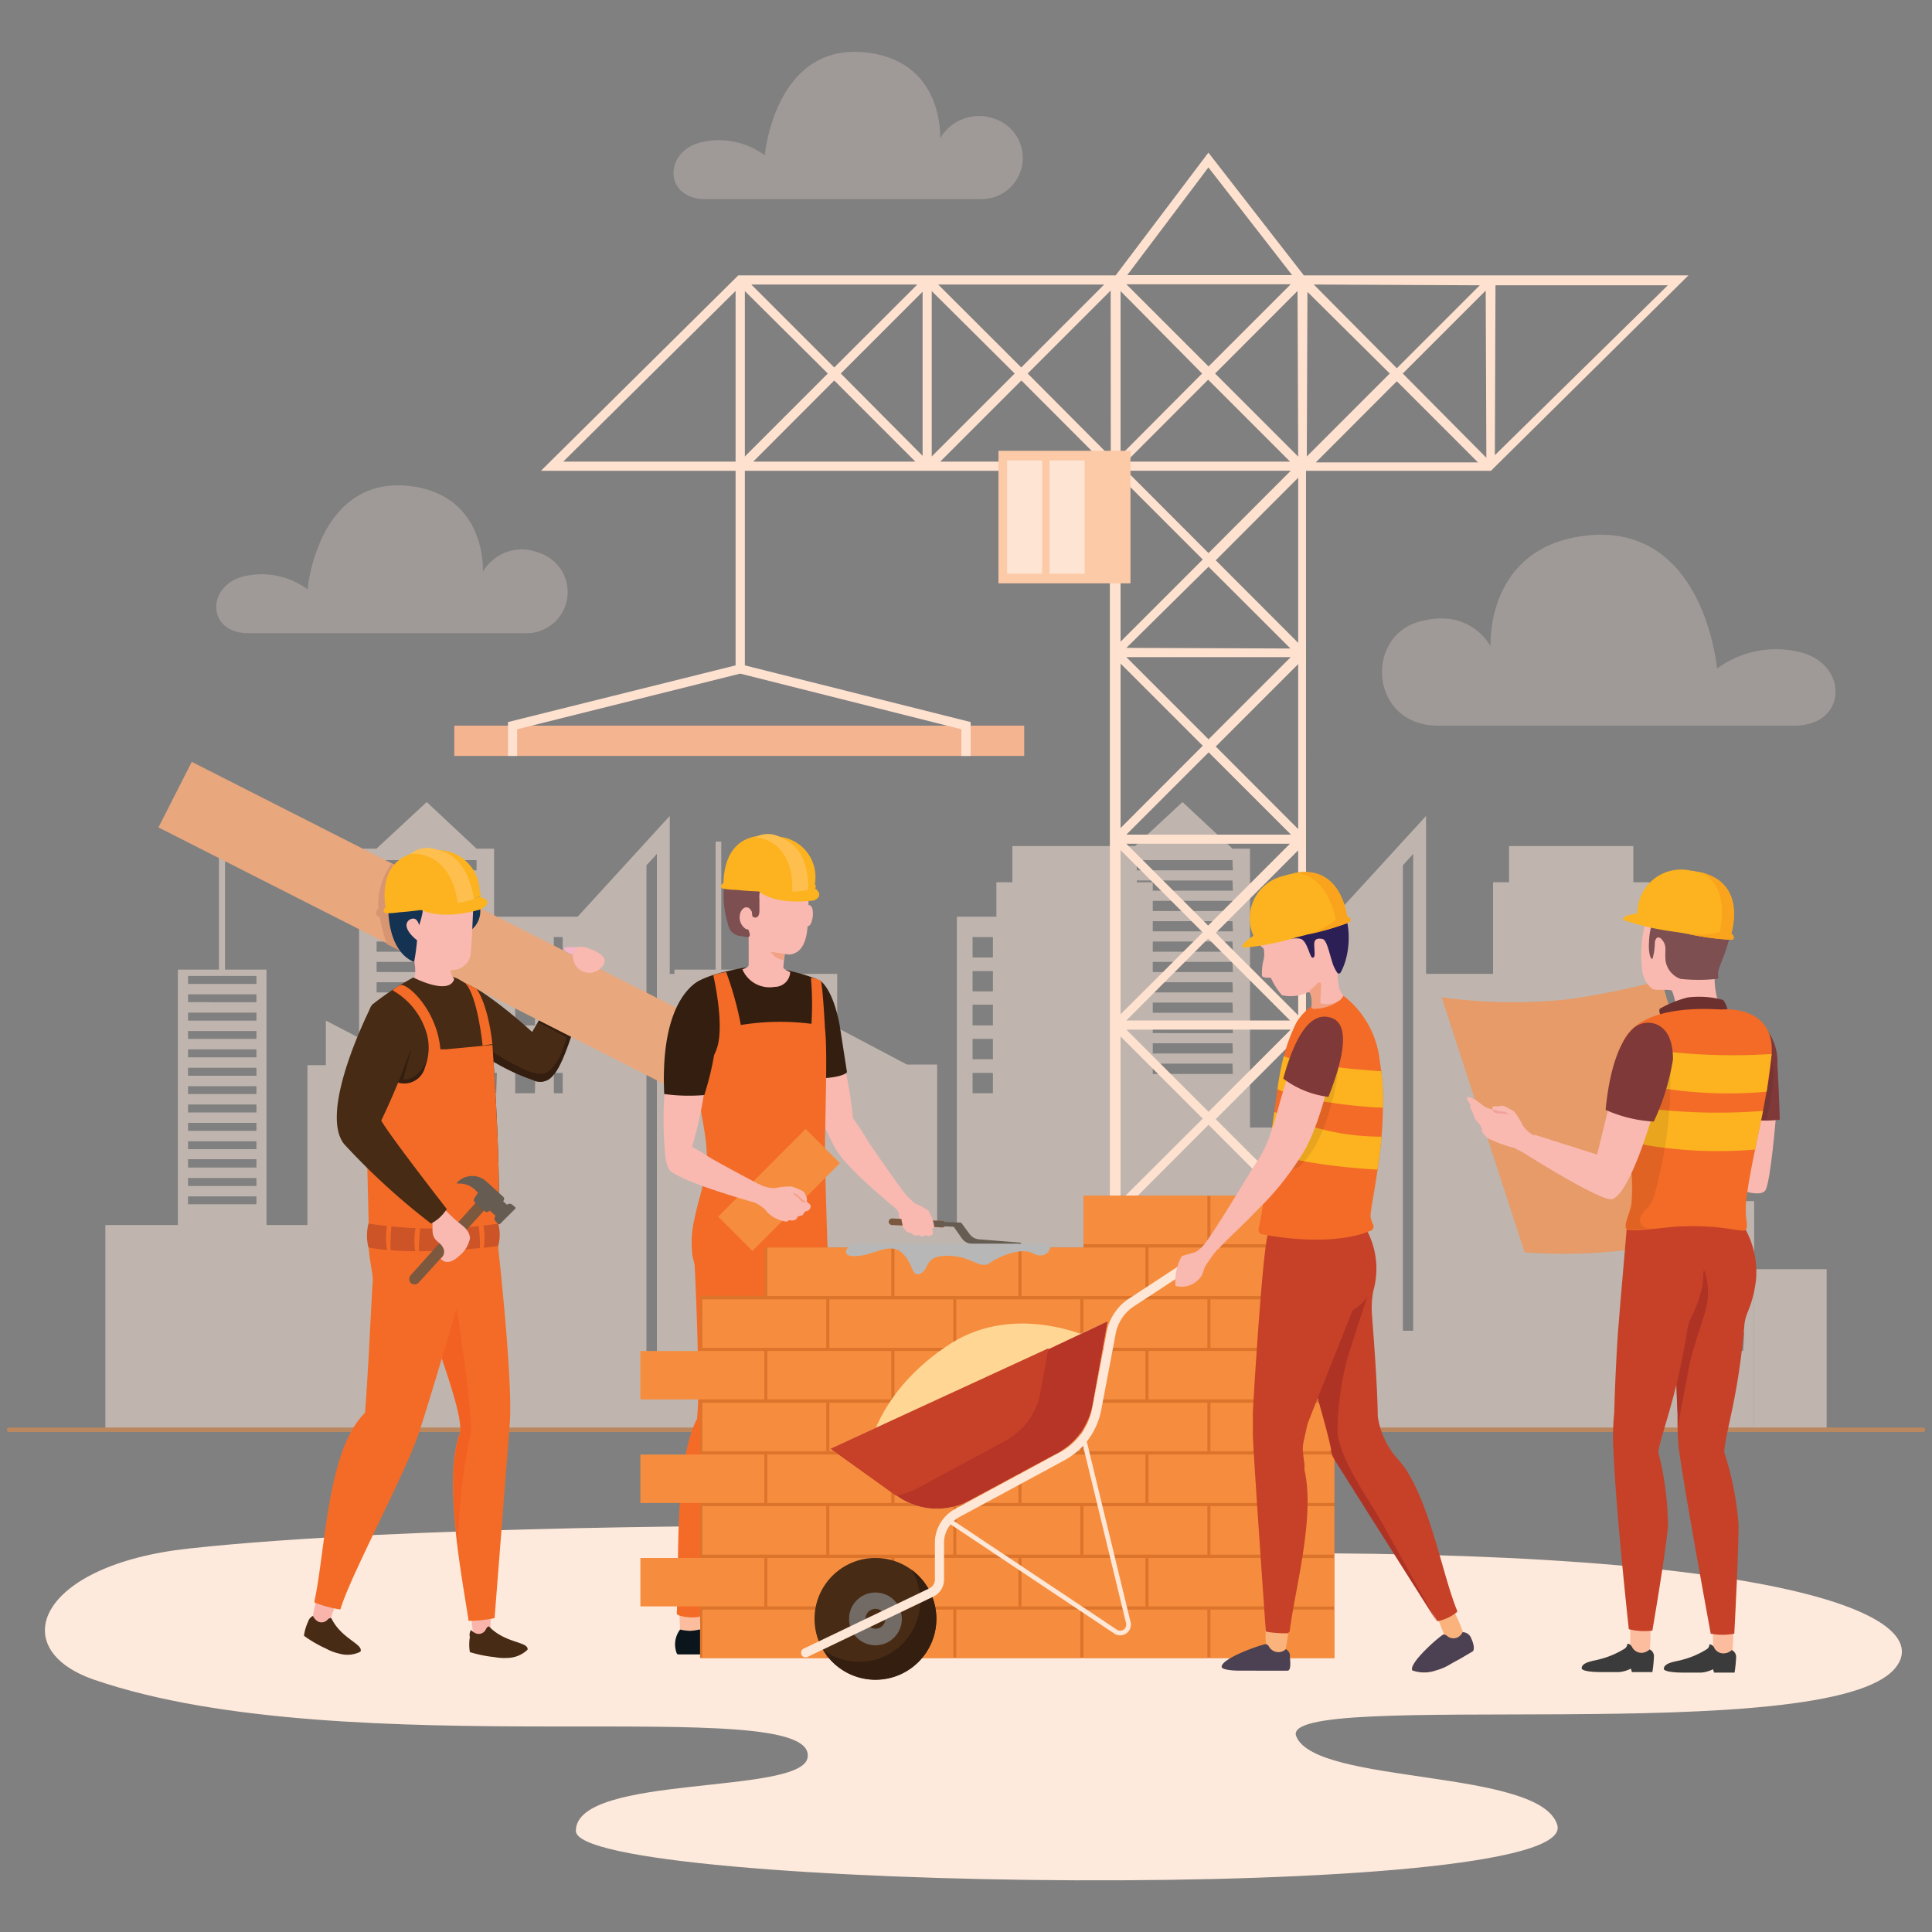 <svg xmlns="http://www.w3.org/2000/svg" viewBox="0 0 150 150"><rect x="0" y="0" width="150" height="150" fill="#808080" stroke="none"/><defs><style>.cls-1{isolation:isolate;}.cls-2,.cls-24{opacity:0.5;}.cls-3,.cls-5{fill:#feeadc;}.cls-4{fill:#f68d3e;}.cls-5{opacity:0.25;}.cls-6{fill:#f9b5ac;}.cls-7{fill:#472b15;}.cls-8{fill:#f36b27;}.cls-9{fill:#f26122;}.cls-10{fill:#341e10;}.cls-11{fill:#e8a77c;}.cls-12{fill:#d79671;}.cls-13{fill:#f9b8b0;}.cls-14{fill:#143352;}.cls-15{fill:#cc5427;}.cls-16{fill:#7b583e;}.cls-17{fill:#675c52;}.cls-18{fill:#fcb31f;}.cls-19{fill:#febf4f;}.cls-20{fill:#f3b5c7;}.cls-21{fill:#f4b490;}.cls-22{fill:#fee1cf;}.cls-23{fill:#fccaa7;}.cls-24{fill:#fff;}.cls-25{mix-blend-mode:multiply;opacity:0.8;}.cls-26{fill:#65afc4;}.cls-27{fill:#fbbd9e;}.cls-28{fill:#0a161b;}.cls-29{fill:#f2a182;}.cls-30{fill:#7d4f51;}.cls-31{fill:#dc742c;}.cls-32{fill:#b7b7b8;}.cls-33{fill:#e69b68;}.cls-34{fill:#7f3939;}.cls-35{fill:#010101;opacity:0.08;}.cls-36{fill:#3a3b3a;}.cls-37{fill:#c64127;}.cls-38{fill:#af3325;}.cls-39{fill:#6c302f;}.cls-40{fill:#f2a19d;}.cls-41{fill:#faa41d;}.cls-42{fill:#fab37c;}.cls-43{fill:#4c4152;}.cls-44{fill:#ffd694;}.cls-45{fill:#b73526;}.cls-46{fill:#331e10;}.cls-47{fill:#726b65;}.cls-48,.cls-49{fill:none;stroke:#fee7d7;stroke-linecap:round;stroke-miterlimit:10;}.cls-48{stroke-width:0.71px;}.cls-49{stroke-width:0.36px;}.cls-50{fill:#2c1f56;}</style></defs><g class="cls-1"><g id="Layer_1" data-name="Layer 1"><g class="cls-2"><path class="cls-3" d="M52,75.61V63.35l-8.31,9.09v15.1H38.36V65.89H37l-3.87-3.62-3.9,3.62H27.88V95.11H8.18V111H65V75.61ZM37,83.38H29.24v-.8H37Zm0-1.59H29.24V81H37Zm0-1.58H29.24v-.79H37Zm0-1.58H29.24v-.79H37Zm0-1.58H29.24v-.79H37Zm0-1.58H29.24v-.79H37Zm0-1.58H29.24V73.1H37Zm0-1.58H29.24v-.79H37Zm0-1.58H29.24v-.79H37Zm0-1.58H29.24v-.79H37Zm0-1.58H29.24v-.79H37Zm14,38.5h-.81V67.18L51,66.3Z"/><path class="cls-3" d="M110.72,75.61V63.35l-8.32,9.09v15.1H97.05V65.89H95.69l-3.88-3.62-3.9,3.62H86.57V95.11H66.87V111H123.7V75.61Zm-15,7.77H87.93v-.8h7.76Zm0-1.59H87.93V81h7.76Zm0-1.58H87.93v-.79h7.76Zm0-1.58H87.93v-.79h7.76Zm0-1.58H87.93v-.79h7.76Zm0-1.58H87.93v-.79h7.76Zm0-1.58H87.93V73.1h7.76Zm0-1.58H87.93v-.79h7.76Zm0-1.58H87.93v-.79h7.76Zm0-1.58H87.93v-.79h7.76Zm0-1.58H87.93v-.79h7.76Zm14,38.5h-.8V67.18l.8-.88Z"/><path class="cls-3" d="M89.5,96.19V68.5H88.26V65.69H78.6V68.5H77.36v34.82H68.3V87.55H55.1v20.69H48.73V71.17h-13V99.65H34.21v-17H31.86L25.3,79.24V82.7H23.87v20.94H20.69V75.28H17.47V65.34H17v9.94H13.81v35.8H97.64V96.19ZM19.91,93.5H14.6v-.61h5.31Zm0-1.42H14.6v-.62h5.31Zm0-1.43H14.6V90h5.31Zm0-1.43H14.6v-.61h5.31Zm0-1.42H14.6v-.62h5.31Zm0-1.43H14.6v-.62h5.31Zm0-1.43H14.6v-.61h5.31Zm0-1.42H14.6V82.9h5.31Zm0-1.43H14.6v-.62h5.31Zm0-1.43H14.6v-.61h5.31Zm0-1.42H14.6v-.62h5.31Zm0-1.43H14.6V77.2h5.31Zm0-1.42H14.6v-.62h5.31Zm18.62,8.49H37V83.3h1.58Zm0-2.64H37V80.66h1.58Zm0-2.63H37V78h1.58Zm0-2.64H37V75.39h1.58Zm0-2.63H37V72.75h1.58Zm3,10.54H40V83.3h1.57Zm0-2.64H40V80.66h1.57Zm0-2.63H40V78h1.57Zm0-2.64H40V75.39h1.57Zm0-2.63H40V72.75h1.57Zm3,10.54H43V83.3h1.58Zm0-2.64H43V80.66h1.58Zm0-2.63H43V78h1.58Zm0-2.64H43V75.39h1.58Zm0-2.63H43V72.75h1.58Zm3,10.54H46V83.3h1.58Zm0-2.64H46V80.66h1.58Zm0-2.63H46V78h1.58Zm0-2.64H46V75.39h1.58Zm43.21,32.26H89.11v-1.64h1.64Zm0-3.29H89.11V104.3h1.64Zm0-3.29H89.11V101h1.64Zm0-3.29H89.11V97.72h1.64Zm3,9.87H92.15v-1.64H93.8Zm0-3.29H92.15V104.3H93.8Zm0-3.29H92.15V101H93.8Zm0-3.29H92.15V97.72H93.8Zm3,9.87H95.2v-1.64h1.65Zm0-3.29H95.2V104.3h1.65Zm0-3.29H95.2V101h1.65Zm0-3.29H95.2V97.72h1.65Z"/><path class="cls-3" d="M128.06,93.25V68.5h-1.25V65.69h-9.65V68.5h-1.24v34.82h-9.06V87.55H93.66v20.69H87.29V71.17h-13V99.65H72.76v-17H70.41l-6.55-3.46V82.7H62.42v20.94H59.24V75.28H56V65.34h-.44v9.94H52.36v35.8h83.83V93.25Zm-69.59.25H53.16v-.61h5.31Zm0-1.42H53.16v-.62h5.31Zm0-1.43H53.16V90h5.31Zm0-1.43H53.16v-.61h5.31Zm0-1.42H53.16v-.62h5.31Zm0-1.43H53.16v-.62h5.31Zm0-1.43H53.16v-.61h5.31Zm0-1.42H53.16V82.9h5.31Zm0-1.43H53.16v-.62h5.31Zm0-1.43H53.16v-.61h5.31Zm0-1.42H53.16v-.62h5.31Zm0-1.43H53.16V77.2h5.31Zm0-1.42H53.16v-.62h5.31Zm18.62,8.49H75.51V83.3h1.58Zm0-2.64H75.51V80.66h1.58Zm0-2.63H75.51V78h1.58Zm0-2.64H75.51V75.39h1.58Zm0-2.63H75.51V72.75h1.58Zm3,10.54H78.51V83.3h1.58Zm0-2.64H78.51V80.66h1.58Zm0-2.63H78.51V78h1.58Zm0-2.64H78.51V75.39h1.58Zm0-2.63H78.51V72.75h1.58Zm3,10.54H81.52V83.3H83.1Zm0-2.64H81.52V80.66H83.1Zm0-2.63H81.52V78H83.1Zm0-2.64H81.52V75.39H83.1Zm0-2.63H81.52V72.75H83.1Zm3,10.54H84.52V83.3H86.1Zm0-2.64H84.52V80.66H86.1Zm0-2.63H84.52V78H86.1Zm0-2.64H84.52V75.39H86.1Zm44,27.9h-1.42v-1.42h1.42Zm0-2.84h-1.42v-1.42h1.42Zm0-2.84h-1.42V97.77h1.42Zm0-2.84h-1.42V94.93h1.42Zm2.63,8.52h-1.42v-1.42h1.42Zm0-2.84h-1.42v-1.42h1.42Zm0-2.84h-1.42V97.77h1.42Zm0-2.84h-1.42V94.93h1.42Zm2.63,8.52H134v-1.42h1.42Zm0-2.84H134v-1.42h1.42Zm0-2.84H134V97.77h1.42Zm0-2.84H134V94.93h1.42Z"/><rect class="cls-3" x="136.19" y="98.54" width="5.63" height="12.54"/><path class="cls-4" d="M149.31,111.18H.69A.17.17,0,0,1,.53,111h0a.17.17,0,0,1,.16-.17H149.31a.17.17,0,0,1,.16.17h0A.17.17,0,0,1,149.31,111.18Z"/></g><path class="cls-3" d="M62,118.46s-30.48-.08-47.36,1.77C3,121.5.33,128,7.3,130.41c19.74,6.79,56,.9,55.41,6-.31,3-18,1.28-18,5.74,0,4.64,78,5.74,76.2-.45-1.3-4.42-18.73-3.09-20.27-6.89s41.41,1,46.52-5.32c3.29-4.07-8.89-9.69-56.74-8.81"/><path class="cls-5" d="M111.66,56.34H139.3c4.16,0,4.22-4.74.52-5.69a7.72,7.72,0,0,0-6.51,1.26s-1-11.65-10.52-10.28c-7.5,1.08-7.06,8.56-7.06,8.56s-1.54-3.08-5.59-1.91C105.92,49.49,106.38,56.34,111.66,56.34Z"/><path class="cls-5" d="M76.17,15.46H54.78c-3.23,0-3.27-3.66-.4-4.4a6,6,0,0,1,5,1s.78-9,8.14-7.95c5.81.83,5.47,6.63,5.47,6.63a3.51,3.51,0,0,1,4.33-1.48A3.2,3.2,0,0,1,76.17,15.46Z"/><path class="cls-5" d="M40.67,49.16H19.28c-3.23,0-3.27-3.66-.4-4.4a6,6,0,0,1,5,1s.78-9,8.14-8c5.81.83,5.47,6.63,5.47,6.63a3.5,3.5,0,0,1,4.33-1.48A3.2,3.2,0,0,1,40.67,49.16Z"/><path class="cls-6" d="M26.16,124.27s-.5,1.44-.64,1.81-1.22,0-1.28-.21a12.33,12.33,0,0,1,.42-2"/><path class="cls-7" d="M23.92,125.91A3.68,3.68,0,0,0,23.6,127a9.53,9.53,0,0,0,1.72,1,3.76,3.76,0,0,0,1,.38,2.26,2.26,0,0,0,1.66-.14c.29-.58-1.5-1-2.26-2.62a.36.36,0,0,0-.28.12.62.62,0,0,1-.76.15,1,1,0,0,1-.38-.43A.7.7,0,0,0,23.92,125.91Z"/><path class="cls-6" d="M38.11,124.87s0,1.52-.07,1.91-1.14.4-1.27.19a12.14,12.14,0,0,1-.2-2"/><path class="cls-7" d="M36.48,127.1a3.56,3.56,0,0,0,0,1.17,10.21,10.21,0,0,0,1.93.39,4,4,0,0,0,1,.06,2.3,2.3,0,0,0,1.55-.64c.09-.64-1.73-.47-3-1.81a.34.34,0,0,0-.22.2.63.63,0,0,1-.68.38,1,1,0,0,1-.49-.3A.68.68,0,0,0,36.48,127.1Z"/><path class="cls-8" d="M39.58,110.49c.25-3.28-.88-13.56-1-14.44s-.73-1-1.21-1.14c-2.37-.72-5.18,3-4.43,6.26a1,1,0,0,0,0,.17c.44,1.91,3,8.06,2.78,9.84-1.38,3.71.19,11.42.66,14.66h.17a9.62,9.62,0,0,0,1.85-.21S39.33,113.77,39.58,110.49Z"/><path class="cls-9" d="M36.57,111.13c.09-1.21-1.14-10.83-1.44-10.7a.64.64,0,0,0-.22.24c-.25.44-.49.88-.71,1.33a12.91,12.91,0,0,0-.56,1.46c.89,2.61,2.26,6.39,2.13,7.72-.81,2.2-.6,5.81-.19,9A44.43,44.43,0,0,1,36.57,111.13Z"/><path class="cls-8" d="M38.21,92.55a11.56,11.56,0,0,1-2.7.18,18.31,18.31,0,0,1-5.16-1.22c-2.91,3.15-1.31,6.83-1.41,8s-.34,7-.6,10.18c-2.95,2.88-3.05,10.56-3.92,14.59l0,.14a9.53,9.53,0,0,0,2,.54l.11-.32c.88-2.65,4.93-10.27,5.94-13.24.92-2.7,3.28-10.89,3.33-10.88l3,.51A57.74,57.74,0,0,0,38.21,92.55Z"/><path class="cls-7" d="M45.67,75.78s-.4,1.7-1,3.52-1.19,3.62-1.78,4.2a1.22,1.22,0,0,1-1.35.43h0a2.24,2.24,0,0,1-.87-.86,5,5,0,0,1-.47-1l1.09-1.9.45-.78.43-.74,2-3.49Z"/><path class="cls-7" d="M43.33,82.09v0a3.34,3.34,0,0,1-1.74,1.81h0A16.23,16.23,0,0,1,38,82.23h0l-.41-.32-2.85-6.24s2,.31,6.61,4.48C41.93,80.72,42.61,81.36,43.33,82.09Z"/><path class="cls-10" d="M44.72,79.3c-.53,1.75-1.19,3.62-1.78,4.2a1.22,1.22,0,0,1-1.35.43h0A16.23,16.23,0,0,1,38,82.23h0c0-.11,0-.18,0-.18l.06-.51a18.67,18.67,0,0,0,2.71,1.52,3,3,0,0,0,1.39.31c.5-.09.93-.65,1.26-1.25A10.37,10.37,0,0,0,44,80.54l-2.23-1.17.43-.74,2.19.24Z"/><polygon class="cls-11" points="56.09 80.06 53.51 85.15 32.03 74.25 30.04 73.24 12.3 64.24 14.89 59.15 30.41 67.03 33.16 68.42 56.09 80.06"/><path class="cls-12" d="M33.16,68.42,32.28,74l-.25.3-2-1a12.54,12.54,0,0,1-.54-2.08s-.26-.09-.29-.26a.43.43,0,0,1,.18-.41,5.3,5.3,0,0,1,1-3.46Z"/><path class="cls-13" d="M32.13,76.21l1.43,2,.51.46.33-.33,1-1-.07-1.23a2.37,2.37,0,0,1-.35-.68s0-.09,0-.14A2.38,2.38,0,0,1,34.9,75a3.59,3.59,0,0,1-2.77-.5,4,4,0,0,1,.11.92A4.93,4.93,0,0,1,32.13,76.21Z"/><path class="cls-14" d="M37,68.87a4.23,4.23,0,0,1,.29,1.77,1.88,1.88,0,0,1-.7,1.56.69.69,0,0,1-1.06-.09,3,3,0,0,1-.58-2.51"/><path class="cls-13" d="M34.49,75.39c.13,0,.44,0,1-.13a1.42,1.42,0,0,0,1.07-1.34c.06-.52.17-3.18.17-3.18.38-3.22-4.13-2.77-4.85-2.38s-.9,1.4-1,2.39a4.41,4.41,0,0,0,.23,1.5c.25.87.6,1.76.71,2.08h0A5.21,5.21,0,0,0,34.49,75.39Z"/><path class="cls-14" d="M35.68,69.3c1,0,1.13.4,1.07-1,0-.83-.5-1.13-1.73-1.49-.51-.15-.53-.59-1.15-.15a3.43,3.43,0,0,1-1.26.57c-1.67.32-2.31,1.63-2.46,3.14,0,0-.16,3.42,2,4.32A15.63,15.63,0,0,0,32.38,73s-.85-.62-.82-1.21a.53.53,0,0,1,.62-.46c.27.09.36.5.36.5a5.72,5.72,0,0,0,.29-1.15.91.91,0,0,0-.14-.6C32.75,70.05,33.55,69.22,35.68,69.3Z"/><path class="cls-7" d="M38.59,96.05l-.1.08a26.2,26.2,0,0,1-3.8.41,30.18,30.18,0,0,1-4.69-.2c-.54-.07-.8-.09-1.36-.2.29-1.83-.22-11.46-.19-11.5s0-1.71,0-3.36a15.6,15.6,0,0,1,.2-2.64A1.21,1.21,0,0,1,28.9,78a21.77,21.77,0,0,1,3.19-2.11s2.93,1.53,3.21,0c1.48.55,2.18,2.33,2.52,3.52.15.53.28,1.07.4,1.62h0C38.25,81.41,39.05,92.34,38.59,96.05Z"/><path class="cls-10" d="M31.92,81.52l-.62,2.3a1.47,1.47,0,0,0,.82-.21,2.72,2.72,0,0,0,1.07-1.41l-.25,1.93L31.29,85l-1.36-.87Z"/><path class="cls-8" d="M38.59,96.05l-.1.08-1.8,1.48-1.82-1a.6.6,0,0,1,0,.13,33.88,33.88,0,0,1-6.22-.63l-.18-7.55,2.43-4.51A1.66,1.66,0,0,0,33,82.85a4.13,4.13,0,0,0,.15-2.53,5.64,5.64,0,0,0-2.67-3.43,1.91,1.91,0,0,1,.66-.42c.67,0,2.8,2.06,3.05,5l.43,0,.94-.09,2.67-.25h0C38.25,81.41,39.05,92.34,38.59,96.05Z"/><path class="cls-15" d="M28.61,95a33.39,33.39,0,0,0,10.07,0,3.25,3.25,0,0,1,0,1.74s-6,.83-10.07.12A3.7,3.7,0,0,1,28.61,95Z"/><path class="cls-16" d="M31.9,99.62h0a.45.45,0,0,1,0-.63L37,93.31l.65.6-5.15,5.68A.45.45,0,0,1,31.9,99.62Z"/><path class="cls-17" d="M40,93.73l-.22-.19a.32.32,0,0,0-.42,0l-.3-.28h0a.23.23,0,0,0,0-.35l-1.33-1.21a1.62,1.62,0,0,0-2.21.08.07.07,0,0,0,0,.12,1.75,1.75,0,0,1,1.58.72l-.26.4a.24.24,0,0,0,0,.3l.81.73a.23.23,0,0,0,.3,0l.08-.06.45.41a.32.32,0,0,0,0,.43l.22.2a.09.09,0,0,0,.12,0L40,93.85A.09.09,0,0,0,40,93.73Z"/><path class="cls-13" d="M34.49,93.87s.6.61,1,.95.95.63,1,1.32a2.35,2.35,0,0,1-.85,1.38c-.82.75-1.27.4-1.42.2a.67.67,0,0,0,.22-.76c-.19-.4-.27-.36-.57-.66-.47-.47-.2-1.13-.33-1.48S34.49,93.87,34.49,93.87Z"/><path class="cls-7" d="M28.82,78.13s-4.17,8.15-2.09,10.71A53.13,53.13,0,0,0,33.47,95a3.91,3.91,0,0,0,.6-.41,3.46,3.46,0,0,0,.62-.72S30.27,88.2,29.6,87a53.67,53.67,0,0,0,2.53-6.25C32.42,79.34,30.54,77,28.82,78.13Z"/><path class="cls-8" d="M37,76.77s.87,1.09,1.23,4.29l-.76.12s-.38-3.9-1.37-4.87Z"/><path class="cls-18" d="M32.51,70.55s1.47,1,4.75.07c.25-.08,1.17-.65,0-1Z"/><path class="cls-18" d="M37.24,69.28h0A3.27,3.27,0,0,0,34,66c-4-.08-4.35,2.5-4.07,4.47h0a.28.28,0,0,0-.15.28.24.24,0,0,0,.23.16,8,8,0,0,0,1-.08,26.58,26.58,0,0,0,6.06-1.17.22.22,0,0,0,.15-.06C37.47,69.39,37.24,69.28,37.24,69.28Z"/><path class="cls-19" d="M31.87,66.3s3.07-.43,3.67,3.82a6.67,6.67,0,0,0,1.24-.33S36.48,66.52,34,66A2.07,2.07,0,0,0,31.87,66.3Z"/><path class="cls-20" d="M44.93,73.53c-.3,0-.61,0-.91,0-.08,0-.17,0-.2.08a.17.17,0,0,0,0,.12.33.33,0,0,0,.17.16,2.14,2.14,0,0,0,.76.29"/><path class="cls-13" d="M46.89,74.83a1.27,1.27,0,0,1-2.33-1c.21-.48.78-.36,1.43-.08S47.1,74.35,46.89,74.83Z"/><path class="cls-8" d="M30.08,95a5.28,5.28,0,0,0,0,2.15c.15.59.33.42.26,0a6.42,6.42,0,0,1,0-1.1A7.44,7.44,0,0,1,30.42,95"/><path class="cls-8" d="M32.28,95.28a5.49,5.49,0,0,0,0,2.15c.15.59.34.42.27,0a6.42,6.42,0,0,1,0-1.1,7.44,7.44,0,0,1,.11-1.09"/><path class="cls-8" d="M37.51,95a5.49,5.49,0,0,1,0,2.15c-.15.59-.33.42-.27,0a5.54,5.54,0,0,0,0-1.1,9.08,9.08,0,0,0-.1-1.09"/><rect class="cls-21" x="35.27" y="56.34" width="44.25" height="2.35"/><path class="cls-22" d="M101.46,21.38h-.23l-7.41-9.53-7.2,9.53H57.32L42,36.55H57.11V51.66l-17.67,4.4v2.63h.71V56.62L57.47,52.3l17.17,4.32v2.07h.72V56.06l-17.53-4.4V36.55h14l0,0,0,0h.34l0,0,0,0h14v87.37h15.23V36.55h14l0,0,0,0h.36l15.33-15.17ZM43.73,35.84,57.11,22.59V35.84ZM71.22,22.09l-6.45,6.44-6.44-6.44Zm-13.39.51L64.27,29l-6.44,6.44Zm.65,13.24,6.29-6.3,6.3,6.3Zm13.15-.45L65.28,29l6.35-6.35Zm14.1-13.3-6.44,6.44-6.45-6.44Zm-13.39.51L78.78,29l-6.44,6.44ZM73,35.84l6.3-6.3,6.29,6.3Zm13.24-.36L79.79,29l6.44-6.44ZM93.82,13l6.5,8.36H87.52Zm6.39,9.07-6.38,6.38-6.38-6.38Zm-12.67,86,6.29-6.29,6.29,6.29Zm12.74.72-6.45,6.45-6.45-6.45ZM87.42,94.37h12.83l-6.42,6.42Zm.09-.71,6.32-6.33,6.33,6.33Zm-.06-13.72h12.76l-6.38,6.38Zm0-.71,6.35-6.36,6.36,6.36Zm0-13.72h12.7l-6.35,6.35Zm0-.71,6.39-6.39,6.39,6.39Zm0-13.78h12.76L93.83,57.4Zm0-.72L93.83,44l6.36,6.35Zm0-13.75h12.76l-6.38,6.39Zm0-.71,6.35-6.36,6.36,6.36ZM87,22.6,93.33,29,87,35.36Zm0,14.46,6.38,6.38L87,49.82Zm0,14.46,6.38,6.38L87,64.29ZM87,66l6.38,6.39L87,78.75Zm0,14.47,6.38,6.38L87,93.21Zm0,14.46,6.38,6.38L87,107.67Zm0,14.46,6.38,6.38L87,122.13Zm13.79,13.83H87v-.06l6.88-6.88,6.91,6.91Zm0-1-6.4-6.41,6.4-6.41Zm0-14.46-6.4-6.41,6.4-6.41Zm0-14.47-6.4-6.4,6.4-6.41Zm0-14.46-6.4-6.4,6.4-6.41Zm0-14.46-6.4-6.41,6.4-6.4Zm0-14.46-6.4-6.41,6.4-6.41Zm0-14.46L94.34,29l6.4-6.41Zm14.1-13.3-6.44,6.44L102,22.09Zm-13.38.51L107.9,29l-6.44,6.44Zm.65,13.24,6.29-6.3,6.3,6.3Zm13.24-.36L108.91,29l6.44-6.44Zm.71-13.39h13.38L116.06,35.34Z"/><path class="cls-23" d="M77.52,35V45.29H87.77V35Z"/><rect class="cls-24" x="78.19" y="35.75" width="2.72" height="8.79"/><rect class="cls-24" x="81.49" y="35.75" width="2.72" height="8.79"/><path class="cls-13" d="M70.09,92.46a5.06,5.06,0,0,0,1,1,4.2,4.2,0,0,1,1,.55,3.42,3.42,0,0,1,.31.68c0,.14.09.63,0,.68s.1.33,0,.46a.36.36,0,0,1-.44.1c-.13-.08-.27.1-.38.07a1.46,1.46,0,0,0-.28-.11c-.1,0-.13.12-.33,0s-.18-.12-.27-.16-.13,0-.27-.08a2.56,2.56,0,0,1-.42-.56,2,2,0,0,1-.23-.83c0-.36-.61-.75-1.07-1.19Z"/><path class="cls-13" d="M66.13,86.69a19.36,19.36,0,0,1,1.12,1.67c.4.71,3.16,4.55,3.16,4.55l-.75,1s-4.1-3.27-4.85-4.85c-.29-.6.12-3.45.12-3.45Z"/><path class="cls-13" d="M65.55,82.7a32.18,32.18,0,0,1,.72,4.61c-.07,1-1.46,1.77-1.46,1.77a26.82,26.82,0,0,1-2.15-5.41"/><path class="cls-10" d="M63.64,76.11s1,.53,1.55,3.48l.57,3.66s-.3.47-2.59.49"/><g class="cls-25"><path class="cls-26" d="M51.33,125.29h0Z"/></g><path class="cls-10" d="M53.14,78.33a11.66,11.66,0,0,0,.24,2,36.3,36.3,0,0,0,1.85,6.13,5,5,0,0,1,.22,2.86c-.42,1.9.06,2,.06,2a24.52,24.52,0,0,0,4.71,2.3c1.36.42,2.54.4,2.76-.8l0-.19c.25,0,.23-.31.21-.42s0-.12,0-.21,0-.33,0-.39c-.08-3.8.57-3.6.76-7.86A34.67,34.67,0,0,0,63.38,76a16.46,16.46,0,0,0-3.17-.84,7.41,7.41,0,0,0-2.61,0c-.47.09-1,.21-1.51.33C53.85,76.09,53.12,76.68,53.14,78.33Z"/><path class="cls-27" d="M52.68,124.12s.12,2.11.12,2.39,1,.33,1.51,0c0-.78.3-2.39.31-2.85"/><path class="cls-18" d="M54.83,100.79s-2.92-5,1-9.41a17.65,17.65,0,0,0,4.91,1.37,10.82,10.82,0,0,0,2.59-.07,44.34,44.34,0,0,1,.59,8.57Z"/><polyline class="cls-27" points="61.46 123.4 61.72 126.52 62.51 126.87 63.23 126.51 63.35 123.74"/><path class="cls-8" d="M52.55,125.33c.29.25,2,.43,2.1-.08.33-3.07,2.17-11.56,2.8-14.21v0c.58-2.15,1.23-5.51,1.6-7.85.5,2.38,1.28,5.48,1.81,7.47-1.65,4.08,0,10,.6,14.78a2.12,2.12,0,0,0,2.07-.08c0-5.51.64-11.68.76-14.38a3.54,3.54,0,0,0,0-.47,4.89,4.89,0,0,0,0-.85c0-.21,0-7.09,0-10h0c0-.67,0-1.14,0-1.28l0-.24c-.08-2.48-.24-7.27-.24-8.86,0-2.48.22-7.65,0-9.43-.06-1.16-.18-3.11-.31-3.71a2.52,2.52,0,0,0-.78-.23A24.28,24.28,0,0,1,63,79.49a19,19,0,0,0-5.48.09,26.14,26.14,0,0,0-1.14-4.11,4.85,4.85,0,0,0-1,.25s.86,3.67.32,5.54-1.7,1.18-2,.65c.15,2.31,1.4,6.49,1.15,8.56-.2,1.64-.63,2.65-.95,4.25a7.65,7.65,0,0,0-.17,2.43c0,.41.18.84.2,1.09.1,1.62.43,10,.2,11.69a1.36,1.36,0,0,0,0,.2h0c-1.72,3.25-1.43,10.64-1.54,14.25C52.58,124.42,52.54,125.3,52.55,125.33Z"/><path class="cls-9" d="M61,121.07c.39,4,.48,4.35.48,4.35-.54-4.51-2.06-9.85-.84-14.09a2.89,2.89,0,0,0,.05-1.46c-.65-2.64-1.54-6-1.91-8.2l.55-.44a33.74,33.74,0,0,1,1.09-4c.21-.13,0,1.31-.17,3.09a14.55,14.55,0,0,0,0,5c.44,2.14,1.26,4,1.43,5.19A31.43,31.43,0,0,0,61,121.07Z"/><path class="cls-28" d="M61.46,128.36a.14.14,0,0,0,.12.09h4.66c.28,0,.45-.09.47-.22s-.17-.28-.27-.32l-2.6-1.11-.61-.29a3.38,3.38,0,0,1-.79.11,4.61,4.61,0,0,1-.72-.1A1.91,1.91,0,0,0,61.46,128.36Z"/><path class="cls-28" d="M52.54,128.36a.14.14,0,0,0,.13.09h4.66c.28,0,.44-.09.46-.22s-.16-.28-.26-.32l-2.6-1.11-.62-.29a3.35,3.35,0,0,1-.78.11,4.84,4.84,0,0,1-.73-.1A1.91,1.91,0,0,0,52.54,128.36Z"/><rect class="cls-4" x="55.68" y="90.51" width="9.62" height="3.76" transform="translate(168.62 114.79) rotate(134.92)"/><path class="cls-13" d="M58.92,91.93a2.6,2.6,0,0,0,1.25.32,5.06,5.06,0,0,1,1.28-.13,5.52,5.52,0,0,1,.92.38c.12.12.35.59.27.71s.32.25.3.44a.4.4,0,0,1-.34.39c-.18,0-.2.28-.32.32a2,2,0,0,0-.34.1c-.09.05,0,.19-.27.27s-.25,0-.36,0-.1.13-.32.11a2.64,2.64,0,0,1-.77-.25,2.25,2.25,0,0,1-.83-.7A3.41,3.41,0,0,0,58,93.15Z"/><path class="cls-29" d="M62.52,93.27a1.94,1.94,0,0,1-.56-.46c-.13-.12-.21-.1-.35-.23,0,.25.18.19.44.49a.68.68,0,0,0,.43.3.05.05,0,0,0,0-.1Z"/><path class="cls-13" d="M53.14,88.73a19.86,19.86,0,0,1,1.75,1c.67.45,4.86,2.65,4.86,2.65l-.21,1.25s-6.09-1.62-7.47-2.7c-.52-.4-.48-2.61-.48-2.61Z"/><path class="cls-13" d="M54.72,84.51a32,32,0,0,1-1,4.57c-.44,1-2,1.13-2,1.13a26.49,26.49,0,0,1-.08-5.82"/><path class="cls-10" d="M51.57,84.94a14.21,14.21,0,0,0,3.11.08,22.66,22.66,0,0,0,1.09-6.59c-.28-1.63-.25-2.76-1.36-2.33C54.41,76.1,51.21,77.16,51.57,84.94Z"/><path class="cls-13" d="M62.47,70.5c.09-.27.43-.36.59,0A1.83,1.83,0,0,1,63,71.59c-.11.4-.44.38-.71.35"/><path class="cls-13" d="M61,73.7a11.37,11.37,0,0,0-.18,1.43c.1.18.53.34.53.34a1.2,1.2,0,0,1-1.2,1.15,2.29,2.29,0,0,1-2.51-1.36s.46-.16.48-.3,0-2.77,0-2.77"/><path class="cls-13" d="M61.27,67.33c.31.21,1.3.31,1.43.78a8.91,8.91,0,0,1,.07,1.74c0,.57,0,1.15-.06,1.71,0,.74-.14,2.08-1,2.44a.9.9,0,0,1-.6.09l-1-.12a3.37,3.37,0,0,1-1.52-.46A2.53,2.53,0,0,1,58,71.43l.16-3.77Z"/><path class="cls-30" d="M57.81,70.71c.27-.06.48-.14.55.12s0,.3.16.38a.27.27,0,0,0,.36-.11.82.82,0,0,0,.08-.41v-.94a1.31,1.31,0,0,1,.21-.87,1,1,0,0,1,.38-.26,3.13,3.13,0,0,1,1.49-.14,12.75,12.75,0,0,0,1.5.17,1.7,1.7,0,0,0,.63-.1c.31-.13-3.21-2.54-4.07-2.44-.59.06-1.07.08-1.33.92a.28.28,0,0,1-.14.1c-.6.28-1.17.45-1.35,1.23a7.34,7.34,0,0,0,.21,3.29,1.9,1.9,0,0,0,.24.61,1.15,1.15,0,0,0,.7.41c.24,0,.69.19.77,0S58,72,58,71.88"/><path class="cls-13" d="M58.37,71.87a.36.36,0,0,1-.15.26.37.37,0,0,1-.4-.07,1.07,1.07,0,0,1-.38-1c.05-.43.4-.77.73-.54a.56.56,0,0,1,.18.64"/><path class="cls-29" d="M60.91,74.06l-1.06-.16a1.32,1.32,0,0,0,1,.64"/><path class="cls-18" d="M58.75,69.05s1,1.25,4.31.88c.24,0,1-.4.17-1Z"/><path class="cls-18" d="M63.26,68.66h0A3.14,3.14,0,0,0,60.75,65c-3.76-.73-4.53,1.66-4.58,3.57h0a.29.29,0,0,0-.2.25.23.23,0,0,0,.19.18,6.82,6.82,0,0,0,1,.09A24.81,24.81,0,0,0,63.07,69s.09,0,.16,0C63.46,68.8,63.26,68.66,63.26,68.66Z"/><path class="cls-19" d="M58.65,65s3,.1,2.86,4.22a7,7,0,0,0,1.23-.12s.25-3.14-2-4A2,2,0,0,0,58.65,65Z"/><path class="cls-16" d="M73.15,95.3l-3.91-.19a.26.26,0,0,1-.24-.27h0a.26.26,0,0,1,.27-.24l3.9.19a.27.27,0,0,1,.25.27h0A.26.26,0,0,1,73.15,95.3Z"/><path class="cls-17" d="M79,96.46l-3-.24a1,1,0,0,1-.73-.42L74.68,95h0a.13.13,0,0,0-.13-.08L72,94.82a.17.17,0,1,0,0,.33l2.05.1h0l.64.91a1,1,0,0,0,.79.41H79a.53.53,0,0,0,.3,0C79.34,96.47,79,96.46,79,96.46Z"/><path class="cls-13" d="M71.46,94.54a.18.18,0,0,0-.07.16c-.17-.2-.34-.22-.47-.16a.13.13,0,0,0-.06.12.37.37,0,0,0-.44-.12s0,.06-.06.11c-.13-.15-.26-.16-.35-.11s.12.76.12.76h2.12C72,94.57,71.66,94.44,71.46,94.54Z"/><path class="cls-13" d="M71.79,94.57s.31.79.67.79c0,0,.07,0,.07-.14a3,3,0,0,0-.26-.85"/><polygon class="cls-31" points="103.6 92.84 84.12 92.84 84.12 96.86 59.34 96.86 59.34 100.61 54.35 100.61 54.35 128.73 103.6 128.73 103.6 92.84"/><rect class="cls-4" x="93.98" y="108.91" width="9.62" height="3.76"/><rect class="cls-4" x="89.17" y="112.93" width="9.62" height="3.76"/><rect class="cls-4" x="93.98" y="116.94" width="9.62" height="3.76"/><rect class="cls-4" x="93.98" y="124.97" width="9.62" height="3.76"/><rect class="cls-4" x="89.17" y="120.96" width="9.62" height="3.76"/><rect class="cls-4" x="84.12" y="108.91" width="9.62" height="3.76"/><rect class="cls-4" x="79.31" y="112.93" width="9.62" height="3.76"/><rect class="cls-4" x="84.12" y="116.94" width="9.62" height="3.76"/><rect class="cls-4" x="84.12" y="124.97" width="9.62" height="3.76"/><rect class="cls-4" x="79.31" y="120.96" width="9.62" height="3.76"/><rect class="cls-4" x="74.25" y="108.91" width="9.62" height="3.76"/><rect class="cls-4" x="69.45" y="112.93" width="9.62" height="3.76"/><rect class="cls-4" x="74.25" y="116.94" width="9.62" height="3.76"/><rect class="cls-4" x="74.25" y="124.97" width="9.62" height="3.76"/><rect class="cls-4" x="69.45" y="120.96" width="9.62" height="3.76"/><rect class="cls-4" x="64.39" y="108.91" width="9.62" height="3.76"/><rect class="cls-4" x="59.58" y="112.93" width="9.62" height="3.76"/><rect class="cls-4" x="64.39" y="116.94" width="9.62" height="3.76"/><rect class="cls-4" x="64.39" y="124.97" width="9.62" height="3.76"/><rect class="cls-4" x="59.58" y="120.96" width="9.62" height="3.76"/><rect class="cls-4" x="54.53" y="108.91" width="9.62" height="3.76"/><rect class="cls-4" x="49.72" y="112.93" width="9.62" height="3.76"/><rect class="cls-4" x="54.53" y="116.94" width="9.62" height="3.76"/><rect class="cls-4" x="93.98" y="100.88" width="9.62" height="3.76"/><rect class="cls-4" x="89.17" y="104.89" width="9.62" height="3.76"/><rect class="cls-4" x="84.12" y="100.88" width="9.62" height="3.76"/><rect class="cls-4" x="79.31" y="104.89" width="9.62" height="3.76"/><rect class="cls-4" x="74.25" y="100.88" width="9.62" height="3.76"/><rect class="cls-4" x="69.45" y="104.89" width="9.62" height="3.76"/><rect class="cls-4" x="64.39" y="100.88" width="9.62" height="3.76"/><rect class="cls-4" x="59.58" y="104.89" width="9.62" height="3.76"/><rect class="cls-4" x="54.53" y="100.88" width="9.62" height="3.76"/><rect class="cls-4" x="49.72" y="104.89" width="9.62" height="3.76"/><rect class="cls-4" x="93.98" y="92.84" width="9.62" height="3.76"/><rect class="cls-4" x="99.06" y="96.86" width="4.54" height="3.76"/><rect class="cls-4" x="99.06" y="104.89" width="4.54" height="3.76"/><rect class="cls-4" x="99.06" y="112.93" width="4.54" height="3.76"/><rect class="cls-4" x="99.06" y="120.97" width="4.54" height="3.76"/><rect class="cls-4" x="89.17" y="96.86" width="9.62" height="3.76"/><rect class="cls-4" x="84.12" y="92.84" width="9.62" height="3.76"/><rect class="cls-4" x="79.31" y="96.86" width="9.62" height="3.76"/><rect class="cls-4" x="69.45" y="96.86" width="9.62" height="3.76"/><rect class="cls-4" x="59.58" y="96.86" width="9.62" height="3.76"/><rect class="cls-4" x="54.53" y="124.97" width="9.62" height="3.76"/><rect class="cls-4" x="49.72" y="120.96" width="9.62" height="3.76"/><path class="cls-32" d="M81,96.57H66.44a.76.76,0,0,0-.73.49c-.08.25,0,.48.69.46,1.36,0,2.62-1.09,3.57-.3s.77,2,1.5,1.66.24-1.4,2.13-1.38,2.46,1.09,3.24.56,2.45-1.27,3.43-.72S82.09,96.57,81,96.57Z"/><path class="cls-33" d="M111.93,77.43l6.44,19.8a41,41,0,0,0,9.07-.33,22.4,22.4,0,0,0,6.81-2.5L129,76.1a62,62,0,0,1-7.13,1.47A40.57,40.57,0,0,1,111.93,77.43Z"/><path class="cls-13" d="M137.9,86.5s-.42,5.29-.84,5.92-2.46-.21-2.46-.21l1.07-6.37"/><path class="cls-34" d="M138.18,86.93a8.62,8.62,0,0,1-1.05.07,5.63,5.63,0,0,1-1-.08l-.9.8c0-.25.07-.56.11-.93l0-.28v-.06l0-.21a2.45,2.45,0,0,1,0-.27c0-.24.06-.5.09-.76s0-.55.09-.83,0-.33,0-.49l.09-.84c0-.15,0-.3,0-.45a0,0,0,0,0,0,0l0-.26c.13-1.3.26-2.55.36-3.45A4.07,4.07,0,0,1,138,82.31c0,.12,0,.25,0,.39C138.06,83.75,138.14,85.36,138.18,86.93Z"/><path class="cls-35" d="M137.21,86.67c0,.11-.06.22-.08.33a5.63,5.63,0,0,1-1-.08l-.9.8c0-.25.07-.56.11-.93l0-.28v-.06l0-.21a2.45,2.45,0,0,1,0-.27c0-.24.06-.5.09-.76s0-.55.09-.83c.06-.58.12-1.18.18-1.78a0,0,0,0,0,0,0l0-.26,1.77-.27S138.09,82.77,137.21,86.67Z"/><path class="cls-27" d="M133,126.22s0,1.68,0,2,1.35.35,1.48.17a11.39,11.39,0,0,0,.08-2"/><path class="cls-36" d="M134.79,128.68a9.48,9.48,0,0,1-.12,1.18h-1.59l-.08-.26a2.5,2.5,0,0,1-.92.26h-1.34c-1,0-1.56-.12-1.56-.29,0-.51,1.09-.59,1.37-.69a6.69,6.69,0,0,0,2-.86c.26-.23.08-.4.26-.34a.44.44,0,0,1,.27.23.79.79,0,0,0,.83.45.91.91,0,0,0,.54-.25A.58.58,0,0,1,134.79,128.68Z"/><path class="cls-37" d="M136.33,99.45c-.32,2.24-.81,2.37-.9,3.46-.61,7.22-2.09,9.55-1.38,10.9.48.93-3.31.71-3.55-.5a12,12,0,0,1-.25-2.48c0-.28,0-.62,0-1-.16-3.21-.15-6.25-.15-6.25l0-2.22v-.73l.06-5.83,5.27.49A6.93,6.93,0,0,1,136.33,99.45Z"/><path class="cls-37" d="M133.67,112.17a23.63,23.63,0,0,1,1.31,6.2c0,2.32-.33,8.47-.33,8.47a5,5,0,0,1-1.83,0s-2.43-13.24-2.5-14.69S133.67,112.17,133.67,112.17Z"/><path class="cls-27" d="M126.57,126.17s0,1.68,0,2,1.35.36,1.48.18a11.5,11.5,0,0,0,.08-2.06"/><path class="cls-36" d="M128.41,128.63a9.74,9.74,0,0,1-.12,1.19H126.7l-.08-.27a2.43,2.43,0,0,1-.92.27h-1.34c-1,0-1.56-.12-1.56-.3,0-.5,1.08-.59,1.37-.69a6.79,6.79,0,0,0,2-.85c.27-.24.09-.41.27-.35a.48.48,0,0,1,.27.24.82.82,0,0,0,.83.45,1,1,0,0,0,.54-.26A.58.58,0,0,1,128.41,128.63Z"/><path class="cls-38" d="M132.34,102c-.61,2-1,3-1.28,4.53s-.81,4.27-.81,4.27c0-.28,0-.62,0-1-.16-3.21-.15-6.25-.15-6.25l0-2.22v-.73l.23-.67,2-1.27A5.23,5.23,0,0,1,132.34,102Z"/><path class="cls-37" d="M125.33,109.66a17.62,17.62,0,0,0,0,3.54c.14,1.22,3.91,1.73,3.49.77-.6-1.4,1.05-3.61,2.19-10.77.17-1.08.67-1.17,1.17-3.39a12.6,12.6,0,0,0-.55-5.38l-5.27.24-.56,6.53-.18,2.21S125.41,106.45,125.33,109.66Z"/><path class="cls-37" d="M128.62,112.27a23.57,23.57,0,0,1,.88,6.27c-.22,2.31-1.21,8.06-1.21,8.06a5,5,0,0,1-1.83-.11s-1.44-13.16-1.17-15.68C125.44,109.36,128.62,112.27,128.62,112.27Z"/><path class="cls-13" d="M133.36,77.63a5.94,5.94,0,0,1-.21-2.23,12.88,12.88,0,0,0,.52-3.94c-.21-1.28-1.83-2.34-3.53-2.18s-2.2,1.8-2.49,2.75a9.66,9.66,0,0,0-.16,3.18,2.17,2.17,0,0,0,.78,1.56c.28.17,1.35,0,1.54.15a5,5,0,0,1,.33,1.41"/><path class="cls-39" d="M134.17,78.64a2.18,2.18,0,0,0-.38-1,7.09,7.09,0,0,0-2.75-.2,8.68,8.68,0,0,0-2.16.87c-.18.13.18.85.18.85Z"/><path class="cls-30" d="M133.29,76a13.1,13.1,0,0,1-2.82,0,1.79,1.79,0,0,1-1.16-1.44c-.06-.81.11-1.06-.2-1.51s-.58-.29-.63.13a4.64,4.64,0,0,1-.18,1.26c-.15.07-.33-.47-.27-1.29a5.11,5.11,0,0,1,.34-1.74c.22-.48.33-.45.53-.54a1.46,1.46,0,0,1-.85-.75,1.18,1.18,0,0,1,1-1.89c2.19,0,4.52.44,4.57,2.06,0,0,.77-.12.79,1.37s-.92,3.26-1,3.73S133.53,75.91,133.29,76Z"/><path class="cls-8" d="M137.55,81.8v0a27.42,27.42,0,0,1-.39,2.93c-.09.49-.18,1-.28,1.49-.2,1-.41,2-.61,3-.12.6-.24,1.16-.33,1.68-.15.76-.25,1.43-.33,2a7.37,7.37,0,0,0,0,2c.05.27,0,.53-.1.62-.3.17-1.84-.43-4.85-.3-.76,0-1.65.14-2.44.21h-.07a8.41,8.41,0,0,1-1.79.06c-.44-.17.21-1.31.3-2.06a14.59,14.59,0,0,0,0-2.38c-.33-2.77-1-6.47-.9-8.77,0-.18,0-.35,0-.5.28-2.23,2.72-3.72,7.9-3.4C133.72,78.36,137.78,78,137.55,81.8Z"/><path class="cls-18" d="M137.55,81.83a46.94,46.94,0,0,1-8.13-.18s-4.73,2-.62,2.8a33,33,0,0,0,8.36.31Z"/><path class="cls-18" d="M136.88,86.25c-.2,1-.41,2-.61,3a33.89,33.89,0,0,1-8.34-.32c-4.1-.81.63-2.8.63-2.8A45.51,45.51,0,0,0,136.88,86.25Z"/><path class="cls-35" d="M127.47,94.35a1.42,1.42,0,0,1,.42-.55,2.19,2.19,0,0,0,.59-1.16,32.78,32.78,0,0,0,1.18-10.24l-2.15,5.83h0c-.09-.71-.19-1.45-.26-2.17a20.19,20.19,0,0,1,0-4.12c-.12.25-.48.6-1.48.83a77,77,0,0,0,.92,8.26,14.69,14.69,0,0,1,0,2.39c-.09.74-.74,1.88-.3,2a8.41,8.41,0,0,0,1.79-.06c-.8.06-.95-.55-.77-1Z"/><path class="cls-13" d="M128.54,85.76s-1.86,6.86-3.37,7.34c-.86.27-7.53-4-7.53-4l1.5-1L124,89.64l1.15-4.72Z"/><path class="cls-13" d="M115.08,87.73a2.65,2.65,0,0,0-.11-.3c-.11-.21-.31-.35-.43-.54a3.17,3.17,0,0,1-.2-.51c-.07-.19-.3-.48-.15-.56-.07-.11-.16-.24-.23-.36s-.1-.27,0-.29.42.13.56.2.5.38.67.49a1.83,1.83,0,0,0,.76.28s-.12-.11-.09-.2.42,0,.76-.1c.18,0,.75.35.94.45a5.6,5.6,0,0,1,.69,1.13,2.74,2.74,0,0,0,1,.82l-1.19,1.14s-.25-.12-.28-.14a1,1,0,0,0-.39-.16,12.61,12.61,0,0,1-1.81-.66,1.55,1.55,0,0,1-.56-.68Z"/><path class="cls-40" d="M116,86.14a1.82,1.82,0,0,0,.73.17c.17,0,.2.11.4.14-.23.12-.27,0-.68,0a.72.72,0,0,1-.52-.16.06.06,0,0,1,.07-.1Z"/><path class="cls-34" d="M128.4,87.08a10.59,10.59,0,0,1-3.74-.91c.36-3.75,1.3-5.44,2-6.18a1.75,1.75,0,0,1,1.66-.55c.72.17,1.57.79,1.57,2.81A18.17,18.17,0,0,1,128.4,87.08Z"/><path class="cls-18" d="M134.6,72.83c0,.16-.28.13-.28.13A21.42,21.42,0,0,1,131,72.5l-.42-.07-.51-.08h0a20.7,20.7,0,0,1-4-.91c-.33-.34,1.06-.53,1.06-.53h0a3.38,3.38,0,0,1,4.1-3.32,5.67,5.67,0,0,1,.66.11h0c3.27.69,2.82,3.65,2.51,4.81A.29.29,0,0,1,134.6,72.83Z"/><path class="cls-41" d="M134.6,72.83c0,.16-.28.13-.28.13A21.42,21.42,0,0,1,131,72.5l-.42-.07a6.5,6.5,0,0,0,2.95-.07c.76-4-1.49-4.61-1.62-4.67,3.27.69,2.82,3.65,2.51,4.81A.29.29,0,0,1,134.6,72.83Z"/><path class="cls-42" d="M98.3,125.29a22.77,22.77,0,0,0,0,2.72c.1.4,1.34.44,1.49.22a21.13,21.13,0,0,0,.34-2.78"/><path class="cls-43" d="M100.15,128.59c0,.28.14,1.12-.2,1.12H96.33c-.93,0-1.45-.12-1.48-.28-.09-.66,3.14-1.78,3.45-1.78h0a.41.41,0,0,1,.23.2.84.84,0,0,0,1.07.35.69.69,0,0,0,.22-.16A.56.56,0,0,1,100.15,128.59Z"/><path class="cls-42" d="M111.68,125.79s.39,1,.56,1.4,1.33-.09,1.39-.33a10.94,10.94,0,0,0-.88-2"/><path class="cls-43" d="M114.17,127.08c.36.73.27,1.08.16,1.14l-1,.59h0s-.44.23-.76.42a4.29,4.29,0,0,1-1.08.46,2.73,2.73,0,0,1-1.84,0c-.31-.55,2.14-2.68,2.42-2.79h0a.43.43,0,0,1,.28.11.75.75,0,0,0,.85.1.9.9,0,0,0,.36-.39A.72.72,0,0,1,114.17,127.08Z"/><path class="cls-37" d="M113.11,125a.14.14,0,0,1,0,.17,3.43,3.43,0,0,1-1.51.7h0c-.21-.32-6.64-10.49-7.88-12.46a.75.75,0,0,1-.07-.12l0,0a3.64,3.64,0,0,1-.2-.39l0-.07a1.43,1.43,0,0,1-.06-.21l0-.13v0c-.17-.88-.59-2.38-1.08-4.13-.29-1-.6-2.07-.9-3.15-.25-.84-.49-1.69-.72-2.49l-1.79-7a.14.14,0,0,1,.13-.18l1.44-.1a16.25,16.25,0,0,0,4.54-1.25.17.17,0,0,1,.17,0,6.36,6.36,0,0,1,1.44,6.05h0a7.09,7.09,0,0,0-.1,1.84c.14,1.89.42,5.43.45,7.89h0a6.35,6.35,0,0,0,1.51,3.27,7.66,7.66,0,0,1,.74.94C111.18,117.36,112,122.26,113.11,125Z"/><path class="cls-38" d="M111.55,125.89c-.21-.32-6.64-10.49-7.88-12.46a.75.75,0,0,1-.07-.12l0,0a3.64,3.64,0,0,1-.2-.39l0-.07a1.43,1.43,0,0,1-.06-.21l0-.13v0c-.17-.87-.58-2.35-1.07-4.09a.14.14,0,0,1,0-.09l2.88-7.71a.14.14,0,0,1,.14-.1H106a.15.15,0,0,1,.14.2c-.25.77-1.2,3.66-1.62,5.07a24.7,24.7,0,0,0-.67,5.12c-.1,2,2.43,5.53,3.15,6.8S111.26,125.33,111.55,125.89Z"/><path class="cls-37" d="M105,101.74a3.47,3.47,0,0,0,1.63-2.13.14.14,0,0,0-.06-.18c-.83-.53-6.67-4.18-8.06-3.74-.43.14-1.24,13.71-1.24,14s0,1.61,0,1.78c.1,2.31.91,13.82,1,15.1a.13.13,0,0,0,.12.13,9.67,9.67,0,0,0,1.58.11l.16-.13c.36-3.09,2-8.9,1.15-12.54a.68.68,0,0,1,0-.14c0-.07,0-.16,0-.29-.2-1.61-.2-1.14.24-3.17v0c1-2.54,2.84-7.17,3.45-8.7A.18.18,0,0,1,105,101.74Z"/><path class="cls-8" d="M107.37,86c0,.77-.05,1.55-.11,2.29-.08.91-.19,1.77-.31,2.56-.27,1.87-.57,3.26-.54,3.6a1.83,1.83,0,0,0,.19.6.39.39,0,0,1-.09.46l-.38.16c-3.27,1.19-8.08.17-8.08.17-.2,0-.4-.14-.32-.52a18.71,18.71,0,0,0,.35-2,23.28,23.28,0,0,1,.22-2.47c0-.45.12-.94.19-1.47s.13-.92.21-1.4.16-1.12.24-1.66.16-1.2.24-1.79a24.33,24.33,0,0,1,.61-2.92,12.42,12.42,0,0,1,.89-2.27,4.5,4.5,0,0,1,3.49-2.06.15.15,0,0,1,.1,0,7.37,7.37,0,0,1,2.86,5.13A18.76,18.76,0,0,1,107.37,86Z"/><path class="cls-18" d="M107.37,86c-.93,0-5.93-.39-8.19-1.43A23.84,23.84,0,0,1,99.67,82c.89.35,2.94.86,7.57,1.17A19.34,19.34,0,0,1,107.37,86Z"/><path class="cls-18" d="M107.26,88.25c-.08.91-.19,1.77-.31,2.56,0,0-5.93-.29-8.46-1.43.06-.45.13-.92.21-1.4s.16-1.12.24-1.66a18.87,18.87,0,0,0,8.32,1.93Z"/><path class="cls-35" d="M104.1,81.37c-.13,1.63-.73,6.89-3.25,9.23l0,0a4,4,0,0,1-2.37.25.15.15,0,0,1-.14-.16c.1-.8.23-1.72.38-2.69a.09.09,0,0,1,0-.07l5.11-6.68A.15.15,0,0,1,104.1,81.37Z"/><path class="cls-44" d="M67.56,112.17s.85-4.37,6.22-7.84C79,101,85,104,85,104Z"/><path class="cls-44" d="M64.47,112.48,86,102.58l-1.17,6.48a5.34,5.34,0,0,1-2.72,3.75l-6.83,3.69a5.35,5.35,0,0,1-5.63-.35Z"/><path class="cls-45" d="M86,102.58l-1.17,6.48a5.35,5.35,0,0,1-2.71,3.75l-6.84,3.69a5.35,5.35,0,0,1-5.63-.35l0,0-5.09-3.64,16.93-7.8Z"/><path class="cls-37" d="M81.4,104.68l-.62,3.43a5.35,5.35,0,0,1-2.71,3.75l-6.84,3.69a5.6,5.6,0,0,1-1.67.57l-5.09-3.64Z"/><circle class="cls-7" cx="67.97" cy="125.69" r="4.73"/><path class="cls-46" d="M72.7,125.68a4.73,4.73,0,0,1-8.79,2.42,4.68,4.68,0,0,0,2.8.92,4.72,4.72,0,0,0,4.06-7.15A4.74,4.74,0,0,1,72.7,125.68Z"/><circle class="cls-47" cx="67.97" cy="125.69" r="2.05"/><path class="cls-7" d="M68.74,125.69a.77.77,0,1,1-.77-.78A.77.77,0,0,1,68.74,125.69Z"/><path class="cls-48" d="M62.55,128.32l9.76-4.68a1.11,1.11,0,0,0,.63-1l0-3a2.66,2.66,0,0,1,1.38-2.17l8.16-4.41a5.29,5.29,0,0,0,2.67-3.66l1.12-5.91a3.62,3.62,0,0,1,1.58-2.37l5.92-3.88"/><path class="cls-49" d="M73.6,118l13,8.67a.65.65,0,0,0,1-.7l-3.48-14.35"/><path class="cls-13" d="M103.52,82.43a7.27,7.27,0,0,0,.18-1.3c-.15-1.33-1.55-1.08-1.8-.92s-1,.75-1.86,3.2c-.56,1.68-.9,3-1.11,3.79-.07.24-.16.53-.24.78l1.69,2.42C101.77,89.53,103.07,84.81,103.52,82.43Z"/><path class="cls-13" d="M97.78,89.9c-.75,1.08-3.27,5.45-4.49,7l.75.55.13-.2.42-.28c.82-.9,1.73-1.66,3-3a22.37,22.37,0,0,0,3.11-3.73,14.25,14.25,0,0,0,.81-1.43l-2.7-1.36A9.78,9.78,0,0,1,97.78,89.9Z"/><path class="cls-13" d="M93.66,96.45a4.06,4.06,0,0,1-.75.71c-.29.15-.88.25-1.16.37a4,4,0,0,0-.48,2.31,1.84,1.84,0,0,0,1.66-.38c.54-.46.48-.87.64-1.13a12.3,12.3,0,0,1,1-1.39l-.22-.43Z"/><path class="cls-13" d="M104.31,77.3a1.28,1.28,0,0,1-.24.32h0a3.47,3.47,0,0,1-2.08.69.15.15,0,0,1-.15-.18,2.15,2.15,0,0,0-.11-1,.14.14,0,0,0-.19-.09,3.06,3.06,0,0,1-1.94.24l-.06,0A5.54,5.54,0,0,1,98.71,76a.16.16,0,0,0-.15-.09c-.21,0-.51,0-.58-.14a4.19,4.19,0,0,1,.14-1.32s0,0,0,0a2.15,2.15,0,0,0,0-.76c0-.07-.17-.16-.21-.21A4.56,4.56,0,0,1,97.38,72a.17.17,0,0,1,.06-.14c.33-.23,1.62-1.16,1.72-1.18s3.1-.58,3.2-.54a7.16,7.16,0,0,1,1.81,3.74,2.82,2.82,0,0,1-.32,1.7h0S103.82,76.89,104.31,77.3Z"/><path class="cls-34" d="M99.63,83.74a7.27,7.27,0,0,0,3.51,1.42c.49-1.27,2.09-5.39.31-6.1C101.49,78.27,100.3,81.32,99.63,83.74Z"/><path class="cls-29" d="M104.06,77.63a3.47,3.47,0,0,1-2.08.69.15.15,0,0,1-.15-.18,2.24,2.24,0,0,0-.12-1.09.17.17,0,0,1,0-.17,4.55,4.55,0,0,0,.6-.56.15.15,0,0,1,.26.11l-.06,1.36a.15.15,0,0,0,.14.15A2,2,0,0,0,104.06,77.63Z"/><path class="cls-50" d="M97.71,72.65c1.08.62,2.9,0,3.36.28s.62,1.39.83,1.42.17-.3.15-.71-.1-.88.62-.74c.33.06.51,1,.74,1.71a2.93,2.93,0,0,0,.42.92.16.16,0,0,0,.24,0c1.16-2,.93-6.52-2.17-6.49a.16.16,0,0,1-.09,0,2.8,2.8,0,0,0-1.9-.58h0C98,68.6,96.68,72.05,97.71,72.65Z"/><path class="cls-18" d="M104.86,71.41c0,.16-.2.24-.2.24a21.79,21.79,0,0,1-3.18.91l-.41.11-.5.13h0a20,20,0,0,1-4,.78c-.45-.18.75-.92.75-.92h0A3.37,3.37,0,0,1,99.69,68a6.28,6.28,0,0,1,.65-.17h0c3.26-.7,4.06,2.18,4.25,3.37A.28.28,0,0,1,104.86,71.41Z"/><path class="cls-41" d="M104.86,71.41c0,.16-.2.24-.2.24a21.79,21.79,0,0,1-3.18.91l-.41.11a6.35,6.35,0,0,0,2.65-1.27c-.92-3.94-3.23-3.6-3.37-3.6,3.26-.7,4.06,2.18,4.25,3.37A.28.28,0,0,1,104.86,71.41Z"/></g></g></svg>